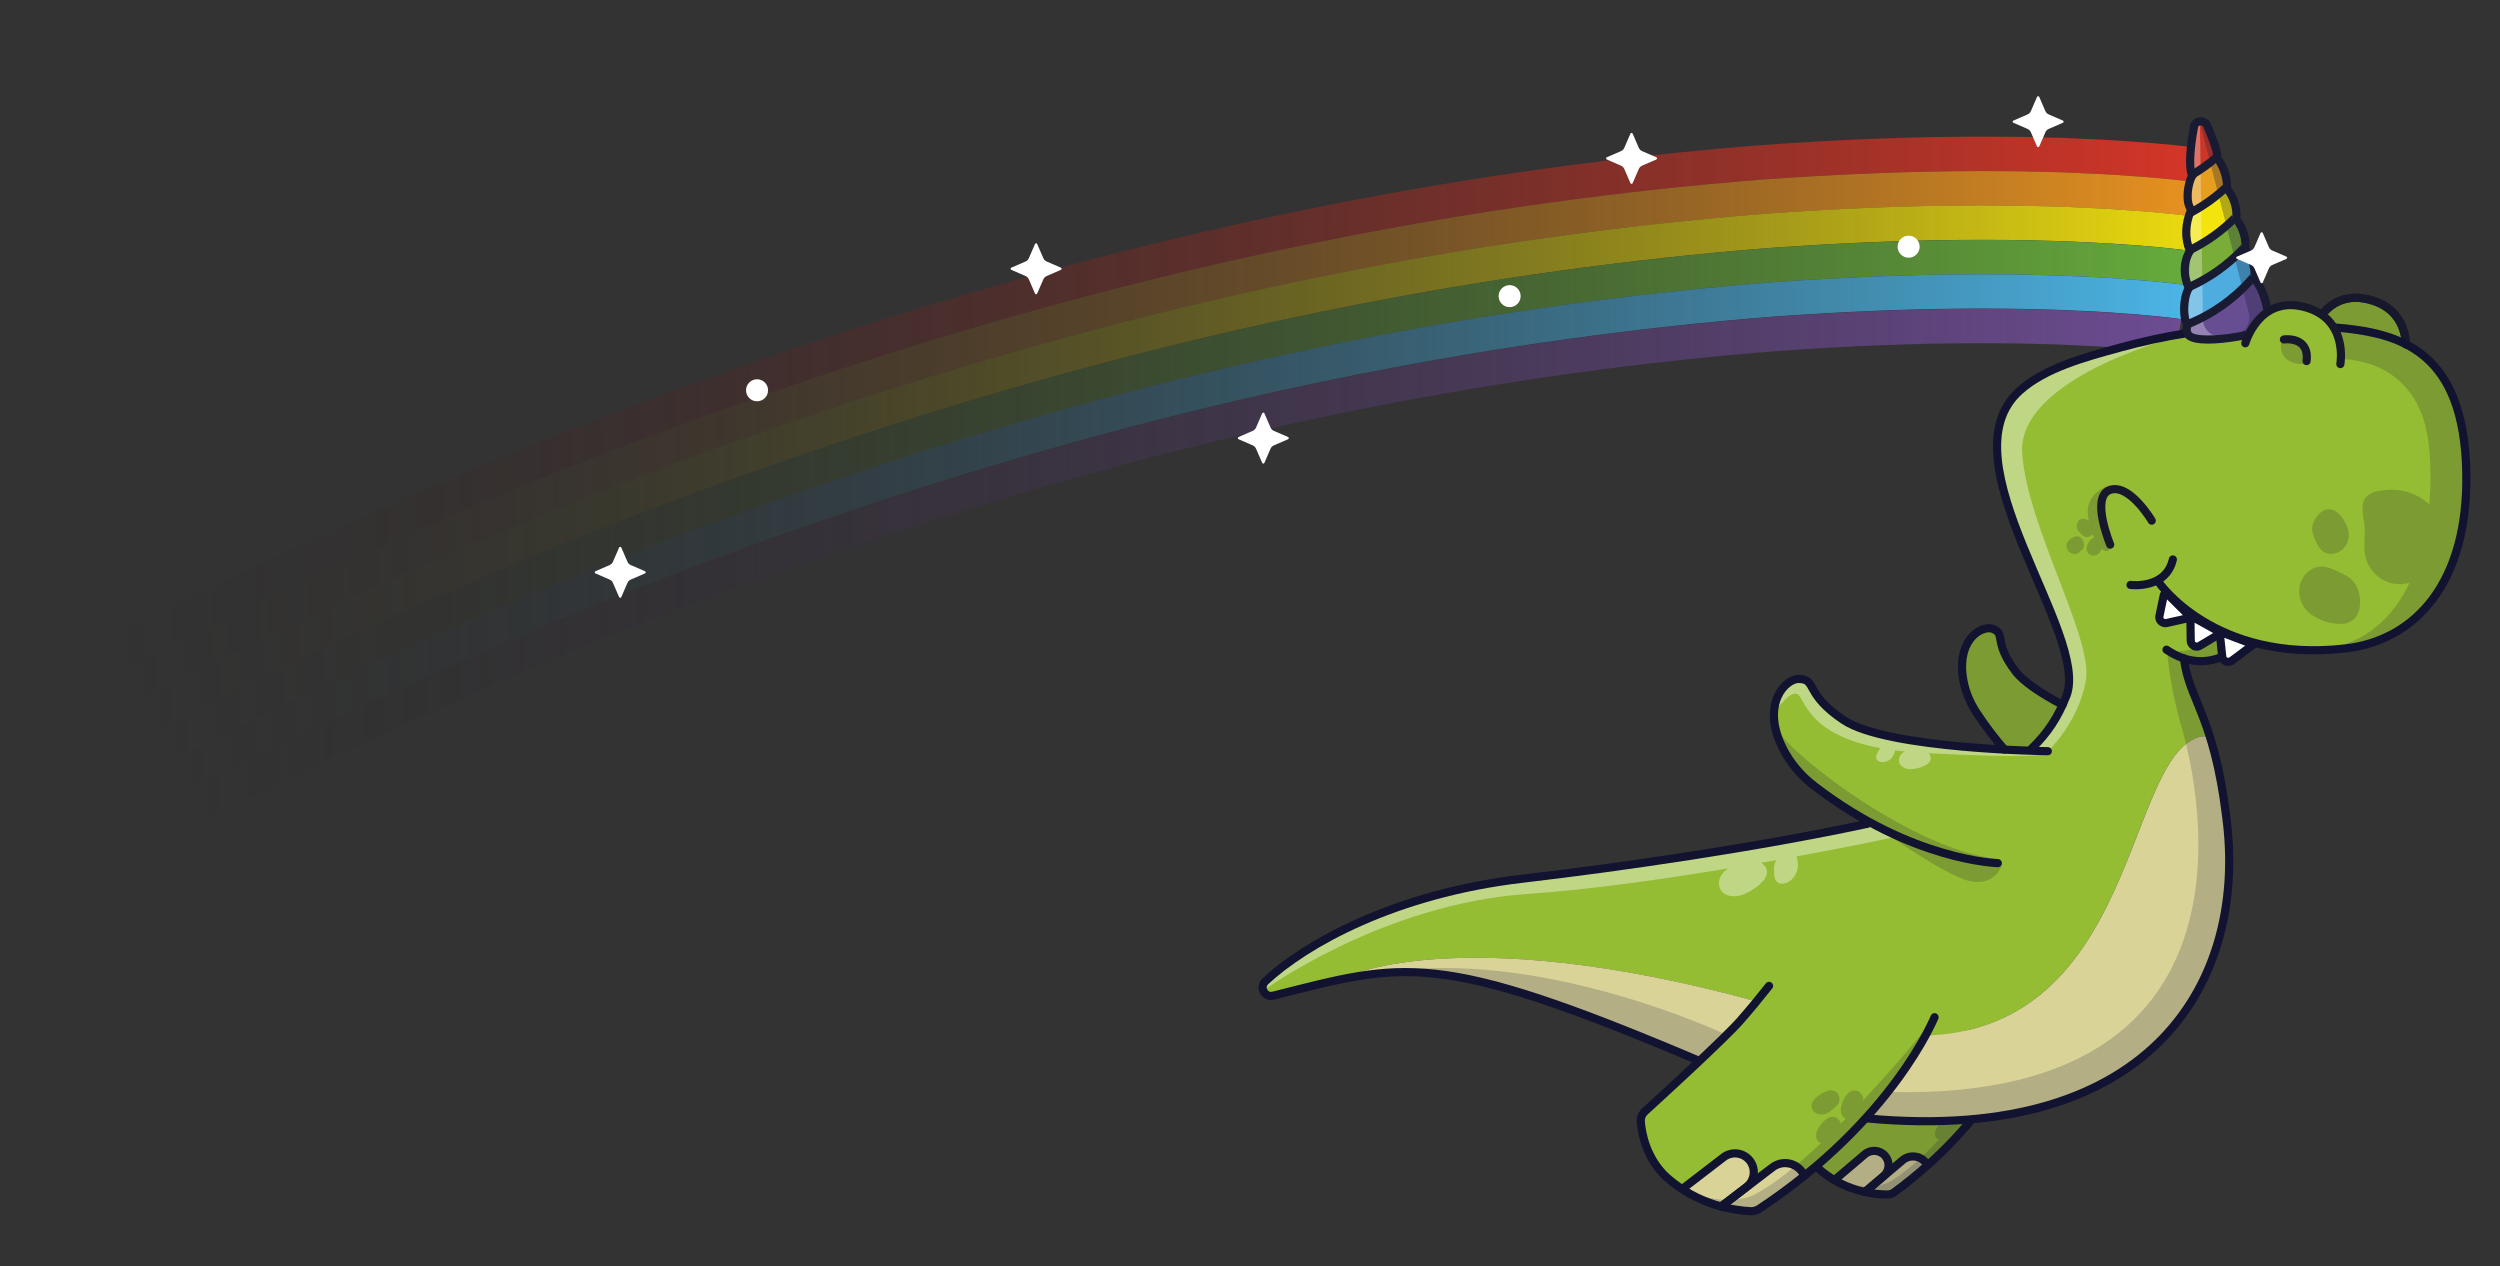 <?xml version="1.0" encoding="UTF-8"?>
<svg id="Layer_2" data-name="Layer 2" xmlns="http://www.w3.org/2000/svg" xmlns:xlink="http://www.w3.org/1999/xlink" viewBox="0 0 306.45 155.19">
  <rect x="0" y="0" width="306.45" height="155.19" fill="#333333" stroke="none"/>
  <defs>
    <style>
      .cls-1, .cls-2, .cls-3, .cls-4, .cls-5 {
        fill: none;
      }

      .cls-6 {
        mask: url(#mask);
      }

      .cls-2, .cls-3, .cls-7, .cls-5, .cls-8 {
        stroke-linecap: round;
      }

      .cls-2, .cls-3, .cls-8 {
        stroke: #111330;
      }

      .cls-2, .cls-7, .cls-5, .cls-8 {
        stroke-linejoin: round;
      }

      .cls-3, .cls-4, .cls-9 {
        stroke-miterlimit: 10;
      }

      .cls-7, .cls-5, .cls-9 {
        stroke: #18182d;
      }

      .cls-7, .cls-10 {
        fill: #95bd33;
      }

      .cls-4 {
        stroke: #191b33;
      }

      .cls-11 {
        fill: url(#linear-gradient-7);
      }

      .cls-12 {
        fill: url(#linear-gradient-5);
      }

      .cls-13 {
        fill: url(#linear-gradient-6);
      }

      .cls-14 {
        fill: url(#linear-gradient-4);
      }

      .cls-15 {
        fill: url(#linear-gradient-3);
      }

      .cls-16 {
        fill: url(#linear-gradient-2);
      }

      .cls-17 {
        fill: #f2e40c;
      }

      .cls-18, .cls-19, .cls-20, .cls-8 {
        fill: #fff;
      }

      .cls-18, .cls-21 {
        opacity: .3;
      }

      .cls-19 {
        opacity: .4;
      }

      .cls-22 {
        fill: #e69e20;
      }

      .cls-23 {
        clip-path: url(#clippath-1);
      }

      .cls-24 {
        fill: #cc3628;
      }

      .cls-25 {
        fill: #674e93;
      }

      .cls-9 {
        fill: url(#linear-gradient);
        stroke-width: .19px;
      }

      .cls-21, .cls-26 {
        fill: #1a1d35;
      }

      .cls-26 {
        opacity: .2;
      }

      .cls-27 {
        fill: #4eadde;
      }

      .cls-28 {
        fill: #d9d398;
      }

      .cls-29 {
        clip-path: url(#clippath);
      }

      .cls-30 {
        fill: #7aac38;
      }
    </style>
    <clipPath id="clippath">
      <rect class="cls-1" x="0" width="306.45" height="155.19"/>
    </clipPath>
    <linearGradient id="linear-gradient" x1="-236.78" y1="281.99" x2="360.38" y2="-126.26" gradientUnits="userSpaceOnUse">
      <stop offset=".35" stop-color="#1f1d1e"/>
      <stop offset=".4" stop-color="#222021"/>
      <stop offset=".45" stop-color="#2e2c2d"/>
      <stop offset=".49" stop-color="#413f40"/>
      <stop offset=".54" stop-color="#5c5b5b"/>
      <stop offset=".59" stop-color="#7f7e7e"/>
      <stop offset=".63" stop-color="#a9a9a9"/>
      <stop offset=".68" stop-color="#dbdbdb"/>
      <stop offset=".7" stop-color="#fff"/>
    </linearGradient>
    <mask id="mask" x="-386.22" y="14.16" width="662.32" height="229.37" maskUnits="userSpaceOnUse">
      <polygon class="cls-9" points="-385.94 243.42 92.85 232.62 182.86 81.16 275.99 41.83 270.41 16.02 -102.6 14.26 -385.94 243.42"/>
    </mask>
    <linearGradient id="linear-gradient-2" x1="270.53" y1="49.33" x2="13.44" y2="49.33" gradientUnits="userSpaceOnUse">
      <stop offset="0" stop-color="#d73527"/>
      <stop offset="1" stop-color="#231f20" stop-opacity="0"/>
    </linearGradient>
    <linearGradient id="linear-gradient-3" x1="269.9" y1="53.32" x2="15.36" y2="53.32" gradientUnits="userSpaceOnUse">
      <stop offset="0" stop-color="#e89220"/>
      <stop offset="1" stop-color="#231f20" stop-opacity="0"/>
    </linearGradient>
    <linearGradient id="linear-gradient-4" x1="269.27" y1="57.31" x2="17.28" y2="57.31" gradientUnits="userSpaceOnUse">
      <stop offset="0" stop-color="#ebdb0f"/>
      <stop offset="1" stop-color="#231f20" stop-opacity="0"/>
    </linearGradient>
    <linearGradient id="linear-gradient-5" x1="268.64" y1="61.3" x2="19.2" y2="61.3" gradientUnits="userSpaceOnUse">
      <stop offset="0" stop-color="#66ac3b"/>
      <stop offset="1" stop-color="#231f20" stop-opacity="0"/>
    </linearGradient>
    <linearGradient id="linear-gradient-6" x1="268.01" y1="65.29" x2="21.12" y2="65.29" gradientUnits="userSpaceOnUse">
      <stop offset="0" stop-color="#4bb5e6"/>
      <stop offset="1" stop-color="#231f20" stop-opacity="0"/>
    </linearGradient>
    <linearGradient id="linear-gradient-7" x1="267.38" y1="69.27" x2="23.04" y2="69.27" gradientUnits="userSpaceOnUse">
      <stop offset="0" stop-color="#6d4c93"/>
      <stop offset="1" stop-color="#231f20" stop-opacity="0"/>
    </linearGradient>
    <clipPath id="clippath-1">
      <path class="cls-1" d="M268.58,15.75c.03-.97,1.4-1.16,1.69-.23l2.93,9.54,4.45,14.51c-.76.55-2.39,1.57-4.71,1.89-2.38.33-4.27-.24-5.15-.57.16-5.06.32-10.11.48-15.17l.31-9.98Z"/>
    </clipPath>
  </defs>
  <g id="Layer_1-2" data-name="Layer 1">
    <g class="cls-29">
      <g>
        <g class="cls-6">
          <g>
            <path class="cls-16" d="M13.44,78.17c7.91-3.91,15.75-7.93,23.82-11.53,7.97-3.79,16.14-7.15,24.26-10.63,32.73-13.28,66.62-24.04,101.48-30.91,17.42-3.44,35.07-5.91,52.88-7.31,8.92-.64,17.86-1.04,26.87-1.04,2.26.01,4.5,0,6.77.07l3.4.09,3.41.15c2.27.09,4.57.26,6.88.43,1.17.11,2.3.18,3.51.32l1.79.19.94.12,1.08.14-.63,4.17c-.76-.11-1.26-.16-1.88-.24l-1.73-.19c-1.16-.13-2.27-.21-3.41-.31-2.26-.17-4.51-.33-6.74-.42l-3.36-.15-3.34-.08c-2.23-.08-4.45-.06-6.68-.07-8.89,0-17.74.4-26.56,1.03-17.62,1.39-35.11,3.84-52.38,7.24-34.56,6.81-68.19,17.49-100.7,30.67-8.06,3.46-16.18,6.79-24.09,10.56-8.01,3.57-15.81,7.57-23.66,11.45"/>
            <path class="cls-15" d="M15.36,81.92c7.85-3.88,15.65-7.88,23.66-11.45,7.91-3.77,16.03-7.1,24.09-10.56,32.51-13.19,66.13-23.87,100.7-30.67,17.27-3.41,34.76-5.86,52.38-7.24,8.82-.63,17.67-1.02,26.56-1.03,2.22.01,4.44,0,6.68.07l3.34.08,3.36.15c2.23.09,4.48.26,6.74.42,1.14.1,2.25.18,3.41.31l1.73.19c.62.08,1.12.13,1.88.24l-.63,4.17c-1.23-.17-2.29-.29-3.42-.4-1.12-.13-2.21-.2-3.32-.3-2.21-.16-4.41-.33-6.61-.41l-3.3-.15-3.29-.08c-2.2-.08-4.39-.06-6.58-.07-8.77,0-17.52.39-26.24,1.01-17.43,1.37-34.75,3.8-51.88,7.18-34.26,6.74-67.64,17.34-99.91,30.44-8,3.44-16.06,6.74-23.93,10.49-7.96,3.55-15.7,7.52-23.51,11.38"/>
            <path class="cls-14" d="M17.28,85.68c7.8-3.86,15.55-7.83,23.51-11.38,7.86-3.75,15.93-7.05,23.93-10.49,32.28-13.09,65.65-23.69,99.91-30.44,17.12-3.38,34.44-5.8,51.88-7.18,8.72-.62,17.47-1.01,26.24-1.01,2.19.01,4.38,0,6.58.07l3.29.08,3.3.15c2.2.09,4.4.25,6.61.41,1.11.1,2.2.17,3.32.3,1.13.11,2.19.23,3.42.4l-.63,4.17c-4.29-.57-8.61-.86-12.93-1.07l-3.24-.14-3.24-.08c-2.16-.07-4.32-.06-6.49-.07-8.65,0-17.29.39-25.92,1-17.25,1.36-34.4,3.76-51.38,7.11-33.96,6.69-67.08,17.2-99.13,30.2-7.95,3.42-15.95,6.69-23.76,10.42-7.9,3.52-15.6,7.47-23.35,11.3"/>
            <path class="cls-12" d="M19.2,89.44c7.75-3.83,15.45-7.78,23.35-11.3,7.81-3.72,15.82-7,23.76-10.42,32.05-13,65.17-23.52,99.13-30.2,16.97-3.35,34.13-5.75,51.38-7.11,8.63-.61,17.27-1,25.92-1,2.16.01,4.33,0,6.49.07l3.24.08,3.24.14c4.32.21,8.64.51,12.93,1.07l-.63,4.17c-.91-.13-2-.25-3.02-.35-1.03-.12-2.09-.19-3.14-.28-2.11-.16-4.22-.31-6.34-.4l-3.18-.14-3.19-.08c-2.13-.07-4.26-.06-6.39-.07-8.53,0-17.07.38-25.6.99-17.06,1.34-34.05,3.72-50.87,7.04-33.66,6.63-66.53,17.06-98.35,29.97-7.89,3.39-15.84,6.65-23.6,10.34-7.85,3.5-15.5,7.42-23.2,11.23"/>
            <path class="cls-13" d="M21.12,93.19c7.7-3.81,15.35-7.73,23.2-11.23,7.76-3.7,15.71-6.95,23.6-10.34,31.82-12.91,64.69-23.34,98.35-29.97,16.82-3.32,33.82-5.7,50.87-7.04,8.53-.61,17.08-.99,25.6-.99,2.13.01,4.26,0,6.39.07l3.19.08,3.18.14c2.12.08,4.23.24,6.34.4,1.05.1,2.11.17,3.14.28,1.02.1,2.11.23,3.02.35l-.63,4.17-1.33-.17-1.49-.16c-.99-.11-2.03-.18-3.05-.28-2.05-.15-4.12-.31-6.21-.39l-3.12-.14-3.14-.08c-2.09-.07-4.2-.05-6.3-.07-8.41,0-16.85.38-25.29.98-16.87,1.33-33.7,3.68-50.37,6.97-33.36,6.57-65.98,16.92-97.57,29.73-7.83,3.37-15.73,6.6-23.43,10.27-7.79,3.47-15.39,7.37-23.04,11.15"/>
            <path class="cls-11" d="M23.04,96.95c7.65-3.78,15.25-7.68,23.04-11.15,7.71-3.67,15.6-6.9,23.43-10.27,31.59-12.81,64.21-23.16,97.57-29.73,16.67-3.29,33.5-5.64,50.37-6.97,8.44-.6,16.88-.98,25.29-.98,2.1.01,4.21,0,6.3.07l3.14.08,3.12.14c2.09.08,4.15.24,6.21.39,1.02.09,2.06.16,3.05.28l1.49.16,1.33.17-.63,4.17-1.19-.15-1.43-.15c-.95-.11-1.97-.18-2.96-.27-2-.15-4.02-.3-6.07-.38l-3.07-.14-3.09-.08c-2.05-.07-4.13-.05-6.2-.07-8.29,0-16.63.37-24.97.97-16.68,1.31-33.35,3.64-49.87,6.9-33.06,6.51-65.42,16.77-96.78,29.49-7.78,3.35-15.62,6.55-23.27,10.2-7.74,3.45-15.29,7.32-22.89,11.08"/>
          </g>
        </g>
        <g>
          <g>
            <path class="cls-10" d="M247.75,127.37c-.05.13-3.47,9.89-15.56,18.78-.24.18-.53.27-.82.27-1.46,0-4.88-.29-8.02-2.8-2-1.67-2.54-4.02-2.68-5.1-.05-.36.07-.71.32-.96,1.5-1.51,7.1-7.16,8.55-8.98.85-1.06,1.71-2.23,2.54-3.39"/>
            <g>
              <path class="cls-28" d="M236.1,142.58l.29.33c-1.21,1.07-2.53,2.15-3.98,3.22-.24.18-.53.27-.82.27-.65,0-1.68-.06-2.89-.34l4.54-3.82c.83-.71,2.07-.61,2.77.22.04.04.07.09.1.13Z"/>
              <path class="cls-28" d="M231.08,141.69c.22.25.35.55.4.86.1.59-.11,1.21-.6,1.63l-2.2,1.87c-1.12-.26-2.41-.71-3.71-1.48l3.62-3.08c.74-.63,1.86-.54,2.49.2Z"/>
            </g>
            <path class="cls-26" d="M241.44,135.51s0-.08,0-.12c-.03-.32-.23-.55-.47-.68-.18-.1-.41-.14-.64-.05-.14.06-.27.17-.38.28-.29.4-.46.83-.54,1.28-.08.48.08.91.45,1.06.01,0,.03,0,.04.01-.14.16-.29.33-.44.49-.05-.15-.14-.28-.25-.39-.15-.14-.36-.25-.61-.21-.15.02-.3.09-.44.18-.39.31-.66.68-.85,1.1-.2.44-.15.9.16,1.14.05.04.11.08.18.1.01,0,.02,0,.03.01-2.16,2.25-4.32,4.2-6.11,5.19-2.55,1.29-6.01-.01-6.01-.01,0,0,2.94,1.96,6.15,1.49,0,0,11.04-7.44,15.96-18.76,0,0-2.74,3.79-6.22,7.89Z"/>
            <path class="cls-26" d="M236.86,136.79c.25.22.7.31,1.1.16.29-.11.51-.31.72-.51.16-.15.33-.31.43-.48.15-.28.12-.58,0-.83-.1-.18-.26-.35-.51-.4-.15-.03-.31-.01-.47.02-.47.17-.85.42-1.17.75-.34.35-.44.79-.23,1.13.04.06.08.11.14.16Z"/>
            <path class="cls-3" d="M247.75,127.37c-.05.13-3.47,9.89-15.56,18.78-.24.18-.53.27-.82.27-1.46,0-4.88-.29-8.02-2.8-2-1.67-2.54-4.02-2.68-5.1-.05-.36.07-.71.32-.96,1.5-1.51,7.1-7.16,8.55-8.98.85-1.06,1.71-2.23,2.54-3.39"/>
            <path class="cls-3" d="M228.61,146.11l4.61-3.89c.83-.7,2.07-.6,2.77.22h0s.07.09.1.13"/>
            <path class="cls-3" d="M224.86,144.66l3.73-3.17c.74-.63,1.86-.54,2.49.2h0c.63.74.54,1.86-.2,2.49l-2.27,1.93"/>
            <path class="cls-26" d="M247.75,127.37c-.05.13-3.47,9.89-15.56,18.78-.24.18-.53.27-.82.27-1.46,0-4.88-.29-8.02-2.8-2-1.67-2.54-4.02-2.68-5.1-.05-.36.07-.71.32-.96,1.5-1.51,7.1-7.16,8.55-8.98.85-1.06,1.71-2.23,2.54-3.39"/>
          </g>
          <g>
            <path class="cls-10" d="M229.39,100.89c-2.21-1.19-4.56-2.68-6.96-4.53-1.62-1.25-2.98-2.82-3.9-4.64-2.73-5.42.34-8.56,2-8.5,2.23.08.62,1.84,5.49,5.07,3.57,2.37,13.49,3.27,19.7,3.6h0c1.17.06,2.21.11,3.04.14,1.67-1.62,3.04-3.49,4.05-5.63.17-.35.32-.71.47-1.08,3.01-7.55-15.27-28.96-5.68-37.46,3.13-2.78,7.94-4.05,12.19-5.23,5.36-1.48,10.89-2.37,16.45-2.65,2.36-.12,4.73-.12,7.09-.01.91.04,1.82.09,2.73.16,3.17.24,6.26.73,8.87,2.08,4.22,2.17,7.21,6.57,7.38,15.73.26,13.56-6.31,20.59-14.86,21.55-4.91.55-8.95.01-12.2-1l-.02.07s-3.16,3.59-7.53,2.16c.37,3.28,1.82,5.25,3.21,9.69-.41-.17-.89-.21-1.46-.03-8.91,2.86-7.64,35.5-33.18,36.56-1.23,2.25-3.55,5.95-7.38,10.17-2.06,2.27-4.56,4.68-7.57,7.1l-.36-.44c-.04-.06-.08-.12-.13-.18-.87-1.12-2.48-1.33-3.6-.47l-6.15,4.69,2.98-2.29c.66-.51.97-1.31.88-2.09-.05-.4-.2-.8-.46-1.14-.78-1.01-2.22-1.2-3.23-.42l-4.91,3.78c-.6-.4-1.2-.85-1.79-1.37-2.5-2.31-3.05-5.4-3.16-6.81-.04-.47.14-.92.48-1.24.71-.64,3.7-3.32,6.6-6.06,2.01-1.89,3.98-3.81,5.11-5.1.61-.7,1.24-1.43,1.86-2.19l-.15-.12c-37.06-10.14-50.9-2.77-50.9-2.77l.02.08c-2.53.5-5.21,1.2-8.35,1.98-1.05.26-1.75-1.04-.96-1.77,4.91-4.57,15.84-10.74,31.52-12.57,12.04-1.41,29.17-3.91,42.75-6.81Z"/>
            <path class="cls-10" d="M290.42,36.72c3.65.93,4.42,3.72,4.52,5.49-2.61-1.35-5.7-1.84-8.87-2.08-.36-.59-.86-1.14-1.54-1.6l.19-.07c1.1-1.31,2.91-2.45,5.7-1.74Z"/>
            <path class="cls-10" d="M284.52,38.53c.69.46,1.18,1.02,1.54,1.6-.91-.07-1.82-.12-2.73-.16-2.36-.11-4.73-.1-7.09.01,1.03-1.53,2.94-3.19,6.17-2.37.85.21,1.54.53,2.1.91Z"/>
            <path class="cls-28" d="M272.88,100.04c2.67,19.72-8.78,40.2-43.98,37.06,3.83-4.21,6.15-7.92,7.38-10.17,25.54-1.06,24.27-33.7,33.18-36.56.56-.18,1.04-.14,1.46.03.73,2.34,1.44,5.37,1.96,9.64Z"/>
            <path class="cls-10" d="M252.82,86.4c-1.01,2.14-2.38,4-4.05,5.63-.84-.03-1.88-.07-3.04-.13h0c-1.15-1.32-2.3-2.81-3.42-4.52-.88-1.35-1.49-2.87-1.7-4.46-.63-4.74,2.47-6.28,3.69-5.81,1.64.63,0,1.53,2.78,5.2,1,1.31,3.22,2.76,5.76,4.11Z"/>
            <path class="cls-28" d="M220.97,143.75l.36.44c-1.64,1.32-3.44,2.64-5.39,3.94-.32.21-.71.32-1.09.3-.85-.04-2.18-.18-3.75-.63l6.15-4.69c1.12-.87,2.73-.66,3.6.47.04.06.09.12.13.18Z"/>
            <path class="cls-28" d="M215.31,122.75l.15.12c-.62.75-1.24,1.49-1.86,2.19-1.13,1.29-3.1,3.21-5.11,5.1l-.07-.07c-25.83-10.95-33.6-12.1-43.99-10.03l-.02-.08s13.84-7.36,50.9,2.77Z"/>
            <path class="cls-28" d="M214.49,142.28c.27.35.42.74.46,1.14.09.78-.22,1.58-.88,2.09l-2.98,2.29c-1.45-.41-3.1-1.07-4.74-2.16l4.91-3.78c1.01-.78,2.45-.59,3.23.42Z"/>
          </g>
          <path class="cls-26" d="M252.82,86.4s-4.76-2.79-5.76-4.11c-2.79-3.67-1.14-4.56-2.78-5.2-1.21-.47-4.31,1.07-3.69,5.81.21,1.6.81,3.12,1.7,4.46,1.12,1.71,2.28,3.21,3.42,4.52l3.05.13s3.71-3.9,4.05-5.63Z"/>
          <path class="cls-26" d="M284.71,38.46c1.1-1.31,2.91-2.45,5.7-1.74,3.65.93,4.42,3.72,4.52,5.49l-8.28-1.76-1.95-1.99Z"/>
          <path class="cls-26" d="M265.63,79.68s2.48,2.38,6.76.79l-.32-3.05s-2.63,3.1-6.44,2.26Z"/>
          <path class="cls-26" d="M265.63,79.68s.28,4.1,1.62,8.87c.38,1.35,14.93,46.51-35.61,45.31l-3,3.21s34.36,5.31,43.08-20.67c0,0,4.18-12.49-1.53-28.12-2.4-6.98-2.52-7.93-2.52-7.93l-2.04-.68Z"/>
          <path class="cls-26" d="M211.82,126.93s-23.19-11.04-42.81-7.61c0,0,12.53-1.49,39.17,10.85l3.64-3.24Z"/>
          <path class="cls-26" d="M229.65,101.03c-.39-.22,8.66,6.35,11.87,6.99s3.92-2.11,3.92-2.11c0,0-12.68-3.08-15.79-4.88Z"/>
          <path class="cls-26" d="M218.2,89.54c-.92.9,15.09,14.44,26.83,15.8,0,0-3.68.53-8.34-1.02-7.18-2.37-17.84-8.56-18.48-14.78Z"/>
          <path class="cls-26" d="M255.04,67.57c.13-.12.27-.24.35-.4.12-.25.09-.56-.02-.84-.09-.21-.22-.41-.43-.52-.12-.06-.26-.08-.4-.08-.39.07-.7.24-.96.51-.28.28-.36.71-.17,1.09.03.07.07.13.12.19.21.28.59.47.93.4.24-.04.42-.2.6-.36"/>
          <path class="cls-26" d="M228.39,134.88c0-.05,0-.11,0-.16-.02-.41-.26-.73-.57-.91-.23-.14-.53-.22-.84-.1-.18.07-.36.2-.51.34-.41.5-.66,1.05-.78,1.63-.14.62.05,1.19.51,1.41.02,0,.03.01.05.02-.2.2-.4.41-.6.61-.05-.2-.16-.38-.3-.52-.19-.19-.45-.34-.78-.31-.2.02-.4.1-.59.2-.52.38-.91.85-1.18,1.37-.29.56-.26,1.16.13,1.5.07.06.14.11.23.15.01,0,.03,0,.04.02-2.95,2.79-5.9,5.2-8.29,6.37-3.4,1.52-7.83-.4-7.83-.4,0,0,3.7,2.74,7.92,2.33,0,0,14.86-9,21.99-23.43,0,0-3.82,4.76-8.6,9.88Z"/>
          <path class="cls-26" d="M222.34,136.26c.31.31.89.45,1.42.28.38-.12.69-.37.98-.62.22-.19.45-.38.59-.6.22-.35.19-.75.04-1.08-.11-.24-.31-.47-.63-.55-.19-.05-.41-.04-.62,0-.62.19-1.13.5-1.57.91-.46.43-.63,1.01-.37,1.46.04.08.1.15.17.21Z"/>
          <path class="cls-19" d="M266.34,41.43s-19.13,5.03-18.46,14.17c.66,9.14,8.75,22.65,7.8,27.86s-4.66,8.63-4.66,8.63l-2.25-.06s5.52-5.29,4.8-9.72-8.57-23.87-8.57-23.87c0,0-6.28-13.58,21.35-17.01Z"/>
          <path class="cls-19" d="M232.17,102.62l-3.25-1.98s-23.42,4.88-37.23,6.45c-13.82,1.57-30.62,5.57-36.83,14.33,0,0,14.52-10.61,32.27-11.83,7.69-.53,16.74-1.82,24.71-3.14-.23.16-.45.33-.63.54-.56.65-.64,1.52-.28,2.09.08.12.17.23.28.33.63.56,1.7.59,2.68.15.93-.41,1.73-.98,2.38-1.75.17-.28.3-.57.32-.86.03-.48-.25-.86-.61-1.13-.03-.02-.06-.04-.09-.06.64-.11,1.26-.22,1.87-.33-.1.17-.18.35-.23.53-.09.32-.07.63-.06.93.02.4.04.81.24,1.09.28.39.86.44,1.38.19.11-.05.22-.12.32-.19.6-.44.96-1.18.98-1.87,0-.41-.05-.79-.18-1.13,7.06-1.3,11.96-2.35,11.96-2.35Z"/>
          <path class="cls-19" d="M250.19,92.49s-20.12-1.25-23.31-3.66c-3.19-2.41-5.91-5.68-5.91-5.68,0,0-3.29.17-3.24,3.78,0,.23,1.72-2.46,2.68-1.79.82.57,1.25,4.93,10.11,6.57,0,0-.01,0-.01.01-.15.15-.24.32-.33.49-.11.22-.23.46-.21.68.03.3.34.51.7.53.08,0,.16,0,.24,0,.47-.05.9-.35,1.12-.72.14-.24.23-.48.26-.71.39.05.8.09,1.22.13-.06.03-.11.06-.16.09-.46.29-.67.8-.55,1.22.02.09.06.17.11.25.28.46.92.67,1.6.59.64-.08,1.23-.28,1.77-.62.15-.14.29-.29.35-.46.11-.28,0-.57-.16-.8-.02-.02-.04-.05-.05-.07,12.22.66,13.79.18,13.79.18Z"/>
          <path class="cls-26" d="M258.6,59.45s-3.23.97-2.62,4.04c.03.13.06.26.08.39-.02-.02-.04-.04-.07-.06-.32-.27-.74-.33-1.05-.12-.05.04-.11.08-.15.13-.22.24-.3.64-.18.99.09.25.28.43.46.61.14.13.28.27.44.34.26.12.54.06.77-.07.09-.05.18-.12.25-.21.06.14.11.28.17.4-.11.03-.21.08-.3.14-.3.27-.49.59-.59.95-.11.38,0,.77.33.98.06.04.11.07.18.09.3.11.7.05.95-.19.18-.16.26-.39.34-.6.37.34.73.39.98.09.66-.76-2.09-6.83,0-7.9Z"/>
          <path class="cls-26" d="M287.22,67.29c-.12.12-.24.21-.38.3-.65.41-1.55.43-2.15-.04-.44-.33-.68-.87-.89-1.38-.17-.39-.34-.79-.37-1.22-.05-.67.27-1.32.72-1.82.33-.37.77-.69,1.27-.71.3,0,.59.08.86.21.71.53,1.19,1.24,1.49,2.07.32.89.14,1.91-.55,2.57Z"/>
          <path class="cls-26" d="M286.66,40.45l.4,3.59s9.24-.34,10.61,10.09c.25,1.9.38,4.67.11,7.7,0,0-.02-.02-.03-.03-1.54-1.44-3.69-2.02-5.77-1.68l-.71.12c-.44.14-.88.32-1.2.65-.82.88-.37,2.27-.24,3.46.14,1.28-.16,2.6.12,3.86.32,1.49,1.5,2.77,2.96,3.22.8.24,1.66.23,2.46,0-2,4.22-5.44,7.62-11.14,8.26,0,0,14.17,1.25,17.6-15.11,2.71-16.48-4.72-24.51-15.17-24.14Z"/>
          <path class="cls-26" d="M288.58,75.86c-.32.3-.73.48-1.15.6-1.32.1-2.54-.21-3.69-.85-1.23-.68-2.01-1.99-1.9-3.39.02-.24.06-.47.13-.7.32-1.08,1.3-1.98,2.42-2.06.82-.05,1.6.31,2.34.66.57.28,1.15.55,1.6,1,.7.7.98,1.73.97,2.72-.01.74-.19,1.52-.72,2.02Z"/>
          <path class="cls-2" d="M261.16,71.7s4.33.58,5.19-3.12"/>
          <path class="cls-5" d="M258.67,66.76s-2.45-5.86-.04-6.7c2.41-.84,5.13,3.76,5.13,3.76"/>
          <path class="cls-3" d="M275.24,78.55s-4.23,4.8-9.67,1.09"/>
          <g>
            <path class="cls-8" d="M269.38,79.26c-.21.03-.42-.03-.58-.17-.16-.14-.25-.33-.26-.54l-.04-2.8c0-.12.13-.2.24-.14l3.55,1.97-2.64,1.58c-.08.05-.17.08-.27.1Z"/>
            <path class="cls-8" d="M265.38,76.38c-.22-.01-.43-.13-.56-.31-.13-.19-.17-.42-.1-.64l.52-2.49c.06-.2.31-.25.46-.1l2.88,2.86-3,.67c-.06.01-.13.02-.19.02Z"/>
            <path class="cls-8" d="M273.21,81.12c-.19.02-.39-.03-.54-.15-.15-.12-.25-.3-.27-.49l-.32-3.05,4.16,1.57-2.68,2c-.1.07-.22.12-.34.13Z"/>
          </g>
          <path class="cls-3" d="M228.9,137.1c35.4,3.26,46.66-17.3,43.98-37.06-1.51-12.36-4.61-14.32-5.17-19.33"/>
          <path class="cls-5" d="M284.71,38.46c1.1-1.31,2.91-2.45,5.7-1.74,3.65.93,4.42,3.72,4.52,5.49"/>
          <path class="cls-5" d="M284.71,38.46c1.1-1.31,2.91-2.45,5.7-1.74,3.65.93,4.42,3.72,4.52,5.49"/>
          <path class="cls-3" d="M228.95,100.97c-13.62,2.92-30.2,5.32-42.32,6.74-15.68,1.83-26.61,7.99-31.52,12.57-.79.73-.08,2.04.96,1.77,16.03-4.03,19.82-5.74,51.93,7.87"/>
          <path class="cls-3" d="M268.1,40.83c-2.8.44-5.57,1.05-8.3,1.8-4.25,1.17-9.06,2.45-12.19,5.23-9.59,8.5,8.68,29.91,5.68,37.46-1.03,2.6-2.27,4.51-4.22,6.4"/>
          <path class="cls-3" d="M264.61,71.36s6.72,9.94,22.85,8.13c8.55-.96,15.12-7.99,14.86-21.55-.28-14.85-7.97-17.18-16.25-17.81"/>
          <path class="cls-3" d="M251.02,92.08s-19.65-.24-25-3.79c-4.87-3.24-3.26-5-5.49-5.07-1.65-.06-4.72,3.08-2,8.5.92,1.83,2.27,3.4,3.89,4.64,11.97,9.21,22.47,9.44,22.47,9.44"/>
          <path class="cls-3" d="M252.82,86.4c-2.54-1.35-4.76-2.79-5.76-4.11-2.79-3.67-1.14-4.56-2.78-5.2-1.21-.47-4.31,1.07-3.69,5.81.21,1.6.81,3.12,1.7,4.46,1.12,1.71,2.28,3.21,3.42,4.52"/>
          <path class="cls-3" d="M237.14,124.69c-.08.16-5.15,12.67-21.48,23.48-.32.21-.71.32-1.09.3-1.91-.1-6.35-.68-10.28-4.16-2.5-2.31-3.05-5.4-3.16-6.81-.04-.47.14-.92.48-1.24,2.06-1.88,9.71-8.88,11.71-11.15,1.17-1.33,2.38-2.8,3.53-4.26"/>
          <path class="cls-3" d="M210.99,147.88l6.26-4.77c1.12-.87,2.74-.66,3.6.47h0c.04.06.09.12.13.18"/>
          <path class="cls-3" d="M206.21,145.75l5.06-3.89c1.01-.78,2.45-.59,3.23.42h0c.78,1.01.59,2.45-.42,3.23l-3.08,2.37"/>
          <g>
            <path class="cls-27" d="M268.28,35.32c-.05,1.51-.09,3.01-.14,4.52,1.3-.5,2.92-1.26,4.6-2.46,1.51-1.07,2.68-2.2,3.58-3.22l-1.12-3.64c-.81.85-1.81,1.76-3.03,2.62-1.39.99-2.73,1.68-3.89,2.17Z"/>
            <path class="cls-25" d="M268.14,39.84c-.01.34-.02.68-.03,1.01.88.33,2.77.9,5.15.57,2.32-.32,3.94-1.34,4.71-1.89l-1.65-5.37c-.9,1.02-2.07,2.15-3.58,3.22-1.69,1.19-3.3,1.96-4.6,2.46Z"/>
            <path class="cls-24" d="M271.79,19.42l-1.21-3.94c-.29-.93-1.66-.75-1.69.23l-.18,5.85c.57-.32,1.16-.69,1.76-1.11.47-.34.91-.68,1.32-1.02Z"/>
            <path class="cls-22" d="M270.47,20.44c-.6.42-1.19.79-1.76,1.11l-.13,4.13c0,.16-.01.33-.02.49.79-.41,1.62-.9,2.47-1.5.71-.5,1.33-1.01,1.9-1.53l-1.15-3.73c-.41.34-.85.69-1.32,1.02Z"/>
            <path class="cls-30" d="M268.42,30.76c-.05,1.52-.1,3.04-.14,4.55,1.16-.49,2.5-1.18,3.89-2.17,1.22-.86,2.21-1.77,3.03-2.62l-1.13-3.67c-.7.68-1.52,1.38-2.47,2.06-1.12.79-2.2,1.39-3.18,1.85Z"/>
            <path class="cls-17" d="M268.57,26.18c-.05,1.53-.1,3.06-.14,4.59.98-.46,2.07-1.06,3.18-1.85.95-.67,1.77-1.37,2.47-2.06l-.56-1.83-.57-1.87c-.57.51-1.19,1.03-1.9,1.53-.85.6-1.69,1.09-2.47,1.5Z"/>
            <path class="cls-21" d="M273.46,24.87l-2.96-9.64c-.2-.64-.9-.75-1.33-.45.27.07.5.26.59.59l2.5,9.76,3.4,13.26c.26,1-.23,2.04-1.17,2.46-.57.26-1.25.49-2.03.65.24-.02.49-.04.75-.07,2.34-.33,3.98-1.35,4.75-1.91l-4.5-14.66Z"/>
            <path class="cls-18" d="M268.59,25.52l.32-10.08c.02-.67.67-.96,1.17-.78-.24.13-.42.38-.41.73l.15,10.07.21,13.69c.02,1.03.76,1.91,1.78,2.07.62.1,1.34.15,2.13.1-.24.05-.48.09-.74.13-2.35.3-4.2-.26-5.09-.59l.48-15.32Z"/>
            <g class="cls-23">
              <path class="cls-4" d="M267.34,40.06c1.37-.49,3.18-1.29,5.08-2.63,2.21-1.57,3.72-3.28,4.66-4.55"/>
              <path class="cls-4" d="M266.77,35.82c1.37-.49,3.18-1.29,5.08-2.63,2.21-1.57,3.72-3.28,4.66-4.55"/>
              <path class="cls-4" d="M266.21,31.59c1.37-.49,3.18-1.29,5.08-2.63,2.21-1.57,3.72-3.28,4.66-4.55"/>
              <path class="cls-4" d="M265.64,27.35c1.37-.49,3.18-1.29,5.08-2.63,2.21-1.57,3.72-3.28,4.66-4.55"/>
              <path class="cls-4" d="M265.07,23.12c1.37-.49,3.18-1.29,5.08-2.63,2.21-1.57,3.72-3.28,4.66-4.55"/>
            </g>
            <path class="cls-4" d="M268.9,15.71c.03-.97,1.4-1.16,1.69-.23,0,0,1.34,2.97,1.21,3.94.76.86,1.34,2.74,1.15,3.73.73.64,1.4,2.47,1.14,3.7.94,1.04,1.29,2.73,1.13,3.67,1.06,1.32,1.23,2.6,1.12,3.64,1.4,1.67,1.86,4.52,1.65,5.37-.28,1.1-2.39,1.57-4.71,1.89-2.38.33-4.86.33-5.15-.57-.1-.31-.15-.62.03-1.01-.59-.79-.6-3.24.14-4.52-.7-1.61-.66-3.24.14-4.55-.65-1.59-.6-3.3.16-5.08-.78-.93-.4-3.31.13-4.13-.68-1.47.18-5.85.18-5.85Z"/>
          </g>
          <path class="cls-7" d="M275.23,42.08s1.65-5.87,7.19-4.46c5.49,1.39,4.46,7.01,4.46,7.01"/>
          <path class="cls-5" d="M279.96,41.61s3.15-.45,2.78,2.65"/>
          <path class="cls-26" d="M279.63,42s-.6,2.71,2.94,2.64c0,0,.11-3.95-2.94-2.64Z"/>
        </g>
        <path class="cls-20" d="M277.37,28.56l.75,1.73c.08.19.23.34.42.42l1.73.75c.12.05.12.22,0,.27l-1.73.75c-.19.08-.34.23-.42.42l-.75,1.73c-.05.12-.22.12-.27,0l-.75-1.73c-.08-.19-.23-.34-.42-.42l-1.73-.75c-.12-.05-.12-.22,0-.27l1.73-.75c.19-.08.34-.23.42-.42l.75-1.73c.05-.12.22-.12.27,0Z"/>
        <path class="cls-20" d="M154.99,50.67l.75,1.73c.08.19.23.34.42.42l1.73.75c.12.05.12.22,0,.27l-1.73.75c-.19.08-.34.23-.42.42l-.75,1.73c-.05.12-.22.12-.27,0l-.75-1.73c-.08-.19-.23-.34-.42-.42l-1.73-.75c-.12-.05-.12-.22,0-.27l1.73-.75c.19-.08.34-.23.42-.42l.75-1.73c.05-.12.22-.12.27,0Z"/>
        <path class="cls-20" d="M200.13,16.38l.75,1.73c.08.19.23.34.42.42l1.73.75c.12.05.12.22,0,.27l-1.73.75c-.19.08-.34.23-.42.42l-.75,1.73c-.05.12-.22.12-.27,0l-.75-1.73c-.08-.19-.23-.34-.42-.42l-1.73-.75c-.12-.05-.12-.22,0-.27l1.73-.75c.19-.08.34-.23.42-.42l.75-1.73c.05-.12.22-.12.27,0Z"/>
        <path class="cls-20" d="M249.97,11.88l.75,1.73c.08.19.23.34.42.42l1.73.75c.12.05.12.22,0,.27l-1.73.75c-.19.08-.34.23-.42.42l-.75,1.73c-.05.12-.22.12-.27,0l-.75-1.73c-.08-.19-.23-.34-.42-.42l-1.73-.75c-.12-.05-.12-.22,0-.27l1.73-.75c.19-.08.34-.23.42-.42l.75-1.73c.05-.12.22-.12.27,0Z"/>
        <path class="cls-20" d="M127.14,29.91l.75,1.73c.08.19.23.34.42.42l1.73.75c.12.05.12.22,0,.27l-1.73.75c-.19.08-.34.23-.42.42l-.75,1.73c-.05.12-.22.12-.27,0l-.75-1.73c-.08-.19-.23-.34-.42-.42l-1.73-.75c-.12-.05-.12-.22,0-.27l1.73-.75c.19-.08.34-.23.42-.42l.75-1.73c.05-.12.22-.12.27,0Z"/>
        <path class="cls-20" d="M76.16,67.12l.75,1.73c.08.19.23.34.42.42l1.73.75c.12.05.12.22,0,.27l-1.73.75c-.19.08-.34.23-.42.42l-.75,1.73c-.05.12-.22.12-.27,0l-.75-1.73c-.08-.19-.23-.34-.42-.42l-1.73-.75c-.12-.05-.12-.22,0-.27l1.73-.75c.19-.08.34-.23.42-.42l.75-1.73c.05-.12.22-.12.27,0Z"/>
        <circle class="cls-20" cx="185.05" cy="36.3" r="1.35"/>
        <circle class="cls-20" cx="92.8" cy="47.84" r="1.35"/>
        <circle class="cls-20" cx="233.96" cy="30.24" r="1.35"/>
        <rect class="cls-1" x="-393.59" y="-194.31" width="730.12" height="372.11"/>
      </g>
    </g>
  </g>
</svg>